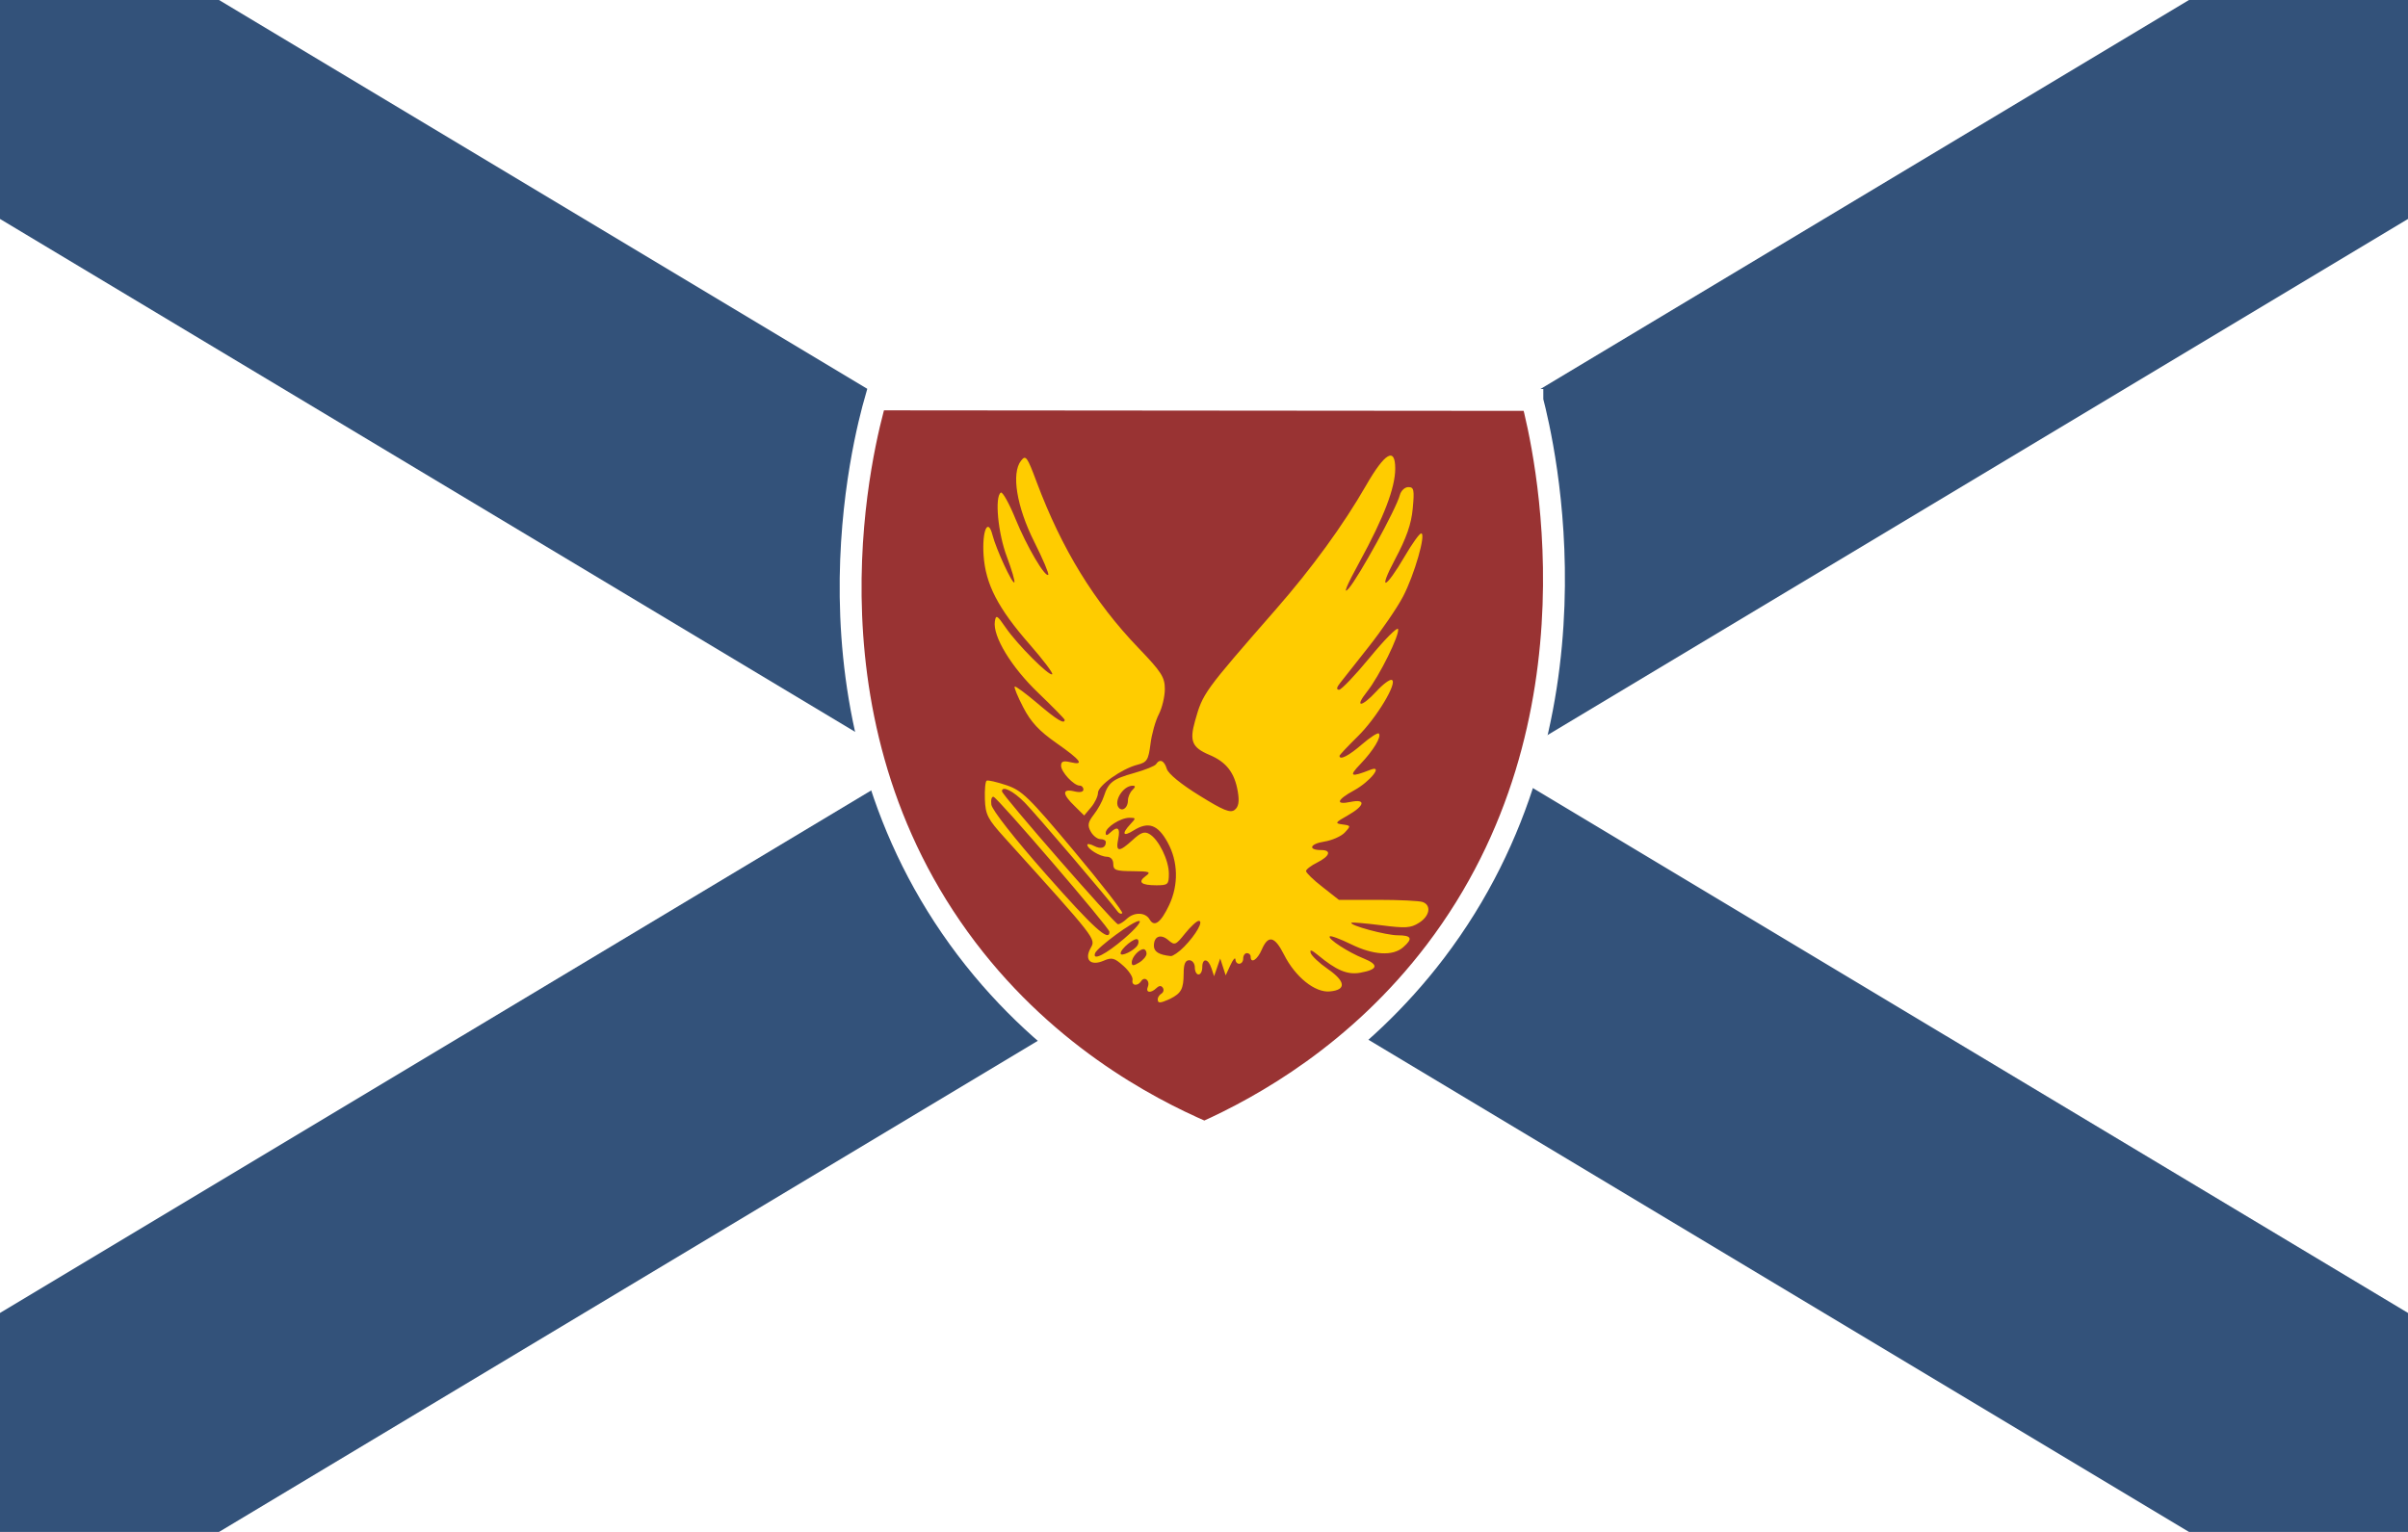 <?xml version="1.0" encoding="utf-8"?>
<!-- Generator: Adobe Illustrator 24.2.3, SVG Export Plug-In . SVG Version: 6.00 Build 0)  -->
<svg version="1.1" xmlns="http://www.w3.org/2000/svg" xmlns:xlink="http://www.w3.org/1999/xlink" x="0px" y="0px"
	 viewBox="0 0 2200 1400" style="enable-background:new 0 0 2200 1400;" xml:space="preserve">
<style type="text/css">
	.st0{fill:#FFFFFF;}
	.st1{fill:#33527A;}
	.st2{fill:#993333;stroke:#FFFFFF;stroke-width:20;}
	.st3{fill:#FFCC00;}
</style>
<g id="Layer_1">
	<g>
		<rect class="st0" width="2200" height="1400"/>
	</g>
</g>
<g id="Layer_2">
	<polygon class="st1" points="2200,0 1999.9,0 1100,539.9 200.1,0 0,0 0,200.1 833.2,700 0,1199.9 0,1400 200.1,1400 1100,860.1 
		1999.9,1400 2200,1400 2200,1199.9 1366.8,700 2200,200.1 	"/>
</g>
<g id="Layer_3">
	<g id="Tracés">
		<path id="path1932" class="st2" d="M800,365l600,0.5c0,0.2,0,0.3,0,0.5c9.8,38,71.3,293.1-88.6,503.5
			c-70.5,92.7-157,141.3-211,165.5c-53.1-22.9-149.5-73.7-224.6-177.8C724,646.8,789.9,400.4,800,365z"/>
	</g>
	<g id="layer1" transform="translate(-92.886,-48.441)">
		<path id="path2386" class="st3" d="M1150.6,961.6c0-1.7,1.6-4,3.4-5.1s2.5-3.5,1.3-5.3c-1.4-2.2-3.4-2.1-5.8,0.2
			c-5.3,5.1-10.2,4.3-7.9-1.2c2.2-5.6-3.1-9.9-6.2-5c-3.2,4.9-9,4-7.8-1.2c0.5-2.5-3.2-8.3-8.4-12.9c-8.2-7.3-10.5-7.9-17.9-4.7
			c-12,5.2-18.1-0.7-11.9-11.7c4.7-8.4,5.6-7.3-78.8-100.8c-15.4-17-17.4-21-17.9-35c-0.3-8.7,0.4-16.3,1.6-17s9.3,1.2,18,4.1
			c14.4,4.9,20.4,10.7,61.9,60.3c25.3,30.2,45.1,55.8,44,56.7c-1,1-2.9,0.3-4.2-1.5c-6.9-9.7-74.6-89.1-84.9-99.6
			c-10.6-10.7-20.8-15.8-20.8-10.3c0,3.4,103,121.5,106,121.5c1.6,0,5.2-2.2,8-4.9c6.7-6.4,17.1-6.2,20.9,0.5
			c4.3,7.4,10.2,3,17.8-13c8.8-18.6,8.3-40-1.4-57.5c-8.9-16.2-17.6-19.2-30.9-10.9c-9.8,6.2-11.4,3.3-3.1-5.6
			c5.3-5.6,5.2-5.9-0.9-5.9c-8,0-21.6,8.7-21.6,13.8c0,2.7,1.1,2.6,4.1-0.2c6.8-6.5,9.4-4.4,7.3,5.8c-2.5,12.1,0.8,12.3,13.2,0.9
			c7.6-7,10.9-8.1,15.4-5.4c8.4,4.9,17.7,23.9,17.7,36.2c0,9.8-0.8,10.6-11.3,10.6c-14.1,0-17.5-2.9-9.8-8.5
			c5.1-3.7,3.5-4.3-11.9-4.4c-15.5-0.1-17.8-0.9-17.8-6.6c0-4-2.3-6.5-5.9-6.6c-6.3-0.1-17.8-7.2-17.8-10.9c0-1.2,2.9-0.7,6.3,1.1
			c6.2,3.2,10.6,1.7,10.6-3.6c0-1.5-2.2-2.7-5-2.7c-2.7,0-6.7-3.1-8.8-6.9c-3.1-5.6-2.6-8.5,2.8-15.5c3.7-4.7,7.8-12.2,9.2-16.7
			c4.1-12.7,8.2-15.9,27.6-21.3c10-2.8,19-6.4,20.1-8.1c3.3-5.2,7.5-3.4,9.8,4.3c1.3,4.4,13.1,14.1,29.7,24.3
			c22.2,13.8,28.4,16.3,32.4,13.1c3.5-2.8,4.3-7.5,2.8-16.5c-2.9-17.4-10.5-27.2-26-33.7c-15.8-6.7-18.3-12.5-13.1-31
			c7.2-25.5,7.8-26.3,73.7-101.8c33.1-37.8,61.8-77.3,82.6-113.5c17.2-29.9,26.6-35.3,26.6-15.4c0,17.6-10.3,44.5-32.4,85
			c-12.2,22.3-15.7,30.9-10.1,24.6c9.1-10.3,43.5-72.9,46.7-85.3c1.1-4.1,4.6-7.3,7.8-7.3c5.1,0,5.6,2.5,4,19.6
			c-1.3,14.2-5.8,26.9-16,46.1c-16.2,30.4-9.2,28.2,8.9-2.8c6.6-11.3,13.3-20.6,14.8-20.6c4.7,0-6.2,38-16.6,57.8
			c-5.4,10.3-19.6,31-31.4,45.9c-11.8,14.9-23.6,29.9-26.2,33.2c-3.1,3.9-3.4,6-0.8,6c2.1,0,14.8-13.3,28.2-29.6
			c13.4-16.3,25-28,25.7-25.9c1.7,5-17.1,43.1-28.3,57.2c-11.9,14.9-5.3,14.7,8.5-0.2c5.8-6.4,12.1-11.1,14-10.5
			c5.9,1.9-13.9,34.9-31.1,51.7c-9.1,9-16.6,16.9-16.6,17.7c0,4.3,8.4,0,20.4-10.4c7.5-6.5,14.5-11,15.5-10c2.8,2.7-5,15.6-16.9,28
			c-10.8,11.2-9,12.3,9.3,5.1c12-4.7-0.3,10.8-14.9,18.8c-16,8.7-17.5,13.6-3.3,10.6c14.4-3,13,3.5-2.5,12.3
			c-11.7,6.6-12.1,7.3-4.8,8.3c7.6,1,7.7,1.3,2,7.4c-3.3,3.5-11.8,7.2-18.9,8.3c-13,2-15,7.7-2.7,7.7c9.8,0,8,5.6-3.6,11.4
			c-5.6,2.8-10.2,6.3-10.2,7.8c0,1.5,6.7,8.1,15,14.5l15,11.8h35.6c19.6,0,38,0.9,41,2c8.2,3,6.4,12.9-3.4,19
			c-7.6,4.8-12.2,5.1-34.7,2.2c-14.2-1.8-26.4-2.8-27-2.3c-2.4,2.3,31.6,11.5,42.3,11.5c12.7,0,14.1,3,5,10.9
			c-9.5,8.3-27.1,7.3-47.4-2.6c-10-4.9-18.8-8.2-19.7-7.3c-2.2,2.1,16.7,14.5,31,20.2c14.1,5.7,13.1,10.1-3.1,13
			c-11.8,2.1-21.8-2.1-38.8-16.2c-5.7-4.7-7.6-5.3-6.5-1.8c0.9,2.7,7.9,9.3,15.6,14.6c16.4,11.4,17.1,19.1,1.9,20.5
			c-13.6,1.3-31.6-13.2-41.9-33.6c-8.5-16.9-14.4-18.3-20.3-4.7c-4,9.4-10.2,13.3-10.2,6.5c0-1.8-1.5-3.2-3.4-3.2
			c-1.9,0-3.4,2.2-3.4,4.9c0,5.9-6.7,6.6-7.1,0.8c-0.2-2.2-2.2,0.1-4.6,5.3l-4.3,9.3l-2.5-7.7l-2.5-7.7l-2.8,8.1l-2.8,8.1l-2.4-7.3
			c-3-9.1-8.4-9.6-8.4-0.8c0,3.6-1.5,6.5-3.4,6.5s-3.4-2.9-3.4-6.5c0-3.6-2.3-6.5-5.1-6.5c-3.6,0-5.1,3.5-5.1,12.2
			c-0.1,14-2.1,17.9-12.4,23.1C1152.8,965.4,1150.6,965.6,1150.6,961.6L1150.6,961.6z M1140.4,920c0-2.2-1.2-4.1-2.7-4.1
			c-4.2,0-10.8,7.3-10.8,12c0,3.4,1.3,3.5,6.8,0.2C1137.3,925.9,1140.4,922.2,1140.4,920z M1120,906.2c10.4-8.9,16.4-16.1,13.5-16.1
			c-5.2-0.1-37.9,24-40.1,29.4C1090.6,927,1103.1,920.7,1120,906.2L1120,906.2z M1132.1,912.4c1.2-1.9,1.3-4.3,0.2-5.4
			c-2.4-2.3-15.6,8.5-15.6,12.7C1116.6,923.2,1128.9,917.4,1132.1,912.4z M1174.9,913.5c10.8-11.1,17.8-23.5,13.2-23.5
			c-1.8,0-7.4,5.2-12.5,11.5c-8.5,10.7-9.5,11.1-15.2,6.2c-7-6.1-13.3-3.7-13.3,5.1c0,5.4,4.7,8.3,15.5,9.4
			C1164.6,922.2,1170.2,918.4,1174.9,913.5L1174.9,913.5z M1106.5,900c0-3.6-101.3-121.6-105.8-123.3c-1.8-0.6-2.7,2.6-2.1,7.1
			c0.7,4.9,20.8,30.6,50,63.7C1092,896.7,1106.5,909.8,1106.5,900z M1123.4,780c0-3.1,1.8-7.4,4.1-9.6c2.9-2.8,2.9-3.9,0.2-3.9
			c-9,0-18,15-12.3,20.5C1118.8,790.2,1123.4,786.2,1123.4,780z M1074.7,785.1c-11.4-10.9-11.6-16.1-0.5-13.5
			c5.2,1.3,8.5,0.7,8.5-1.6c0-2-1.5-3.6-3.4-3.6c-5.4,0-17-12.5-17-18.2c0-4,2.1-4.7,8.5-3.2c13.3,3.2,9.7-1.8-12.9-17.6
			c-15.6-10.9-23.2-19.1-30.1-32.4c-5.1-9.8-8.6-18.3-7.9-19.1c0.7-0.7,10.1,6.2,20.8,15.3c17.6,15,24.9,19.5,24.9,15.1
			c0-0.8-10.8-11.8-24-24.5c-24.8-23.7-41.9-51.9-39.8-65.5c1-6.3,2.1-5.7,9.9,5.7c10.6,15.5,40.1,45,42.5,42.6
			c1-0.9-8.2-13-20.3-26.9c-29.3-33.4-40.6-55.4-42.4-81.8c-1.5-22.7,4-34.9,8.2-18.3c3.3,12.8,18.1,44.8,19.9,43.1
			c0.8-0.8-2.3-11.3-6.8-23.4c-8.2-21.6-11.3-55.2-5.5-58.7c1.5-0.9,7.5,9.7,13.2,23.7c10.4,25.5,27.3,54.2,30.1,51.4
			c0.8-0.8-4.9-14.4-12.8-30.1c-16.1-32.1-21.1-62.7-12.1-74.1c4.3-5.6,5.6-3.9,14.3,19.5c23,61.3,52.5,109.4,92.9,151.5
			c21.2,22.1,24.2,26.8,24.2,37.7c0,6.8-2.5,17.2-5.5,23c-3,5.8-6.5,18-7.6,27.1c-1.9,14.7-3.2,16.8-11.9,19
			c-14.4,3.7-36.1,19.1-36.1,25.7c0,3.1-2.8,9.1-6.3,13.2l-6.3,7.5L1074.7,785.1z"/>
	</g>
</g>
</svg>
